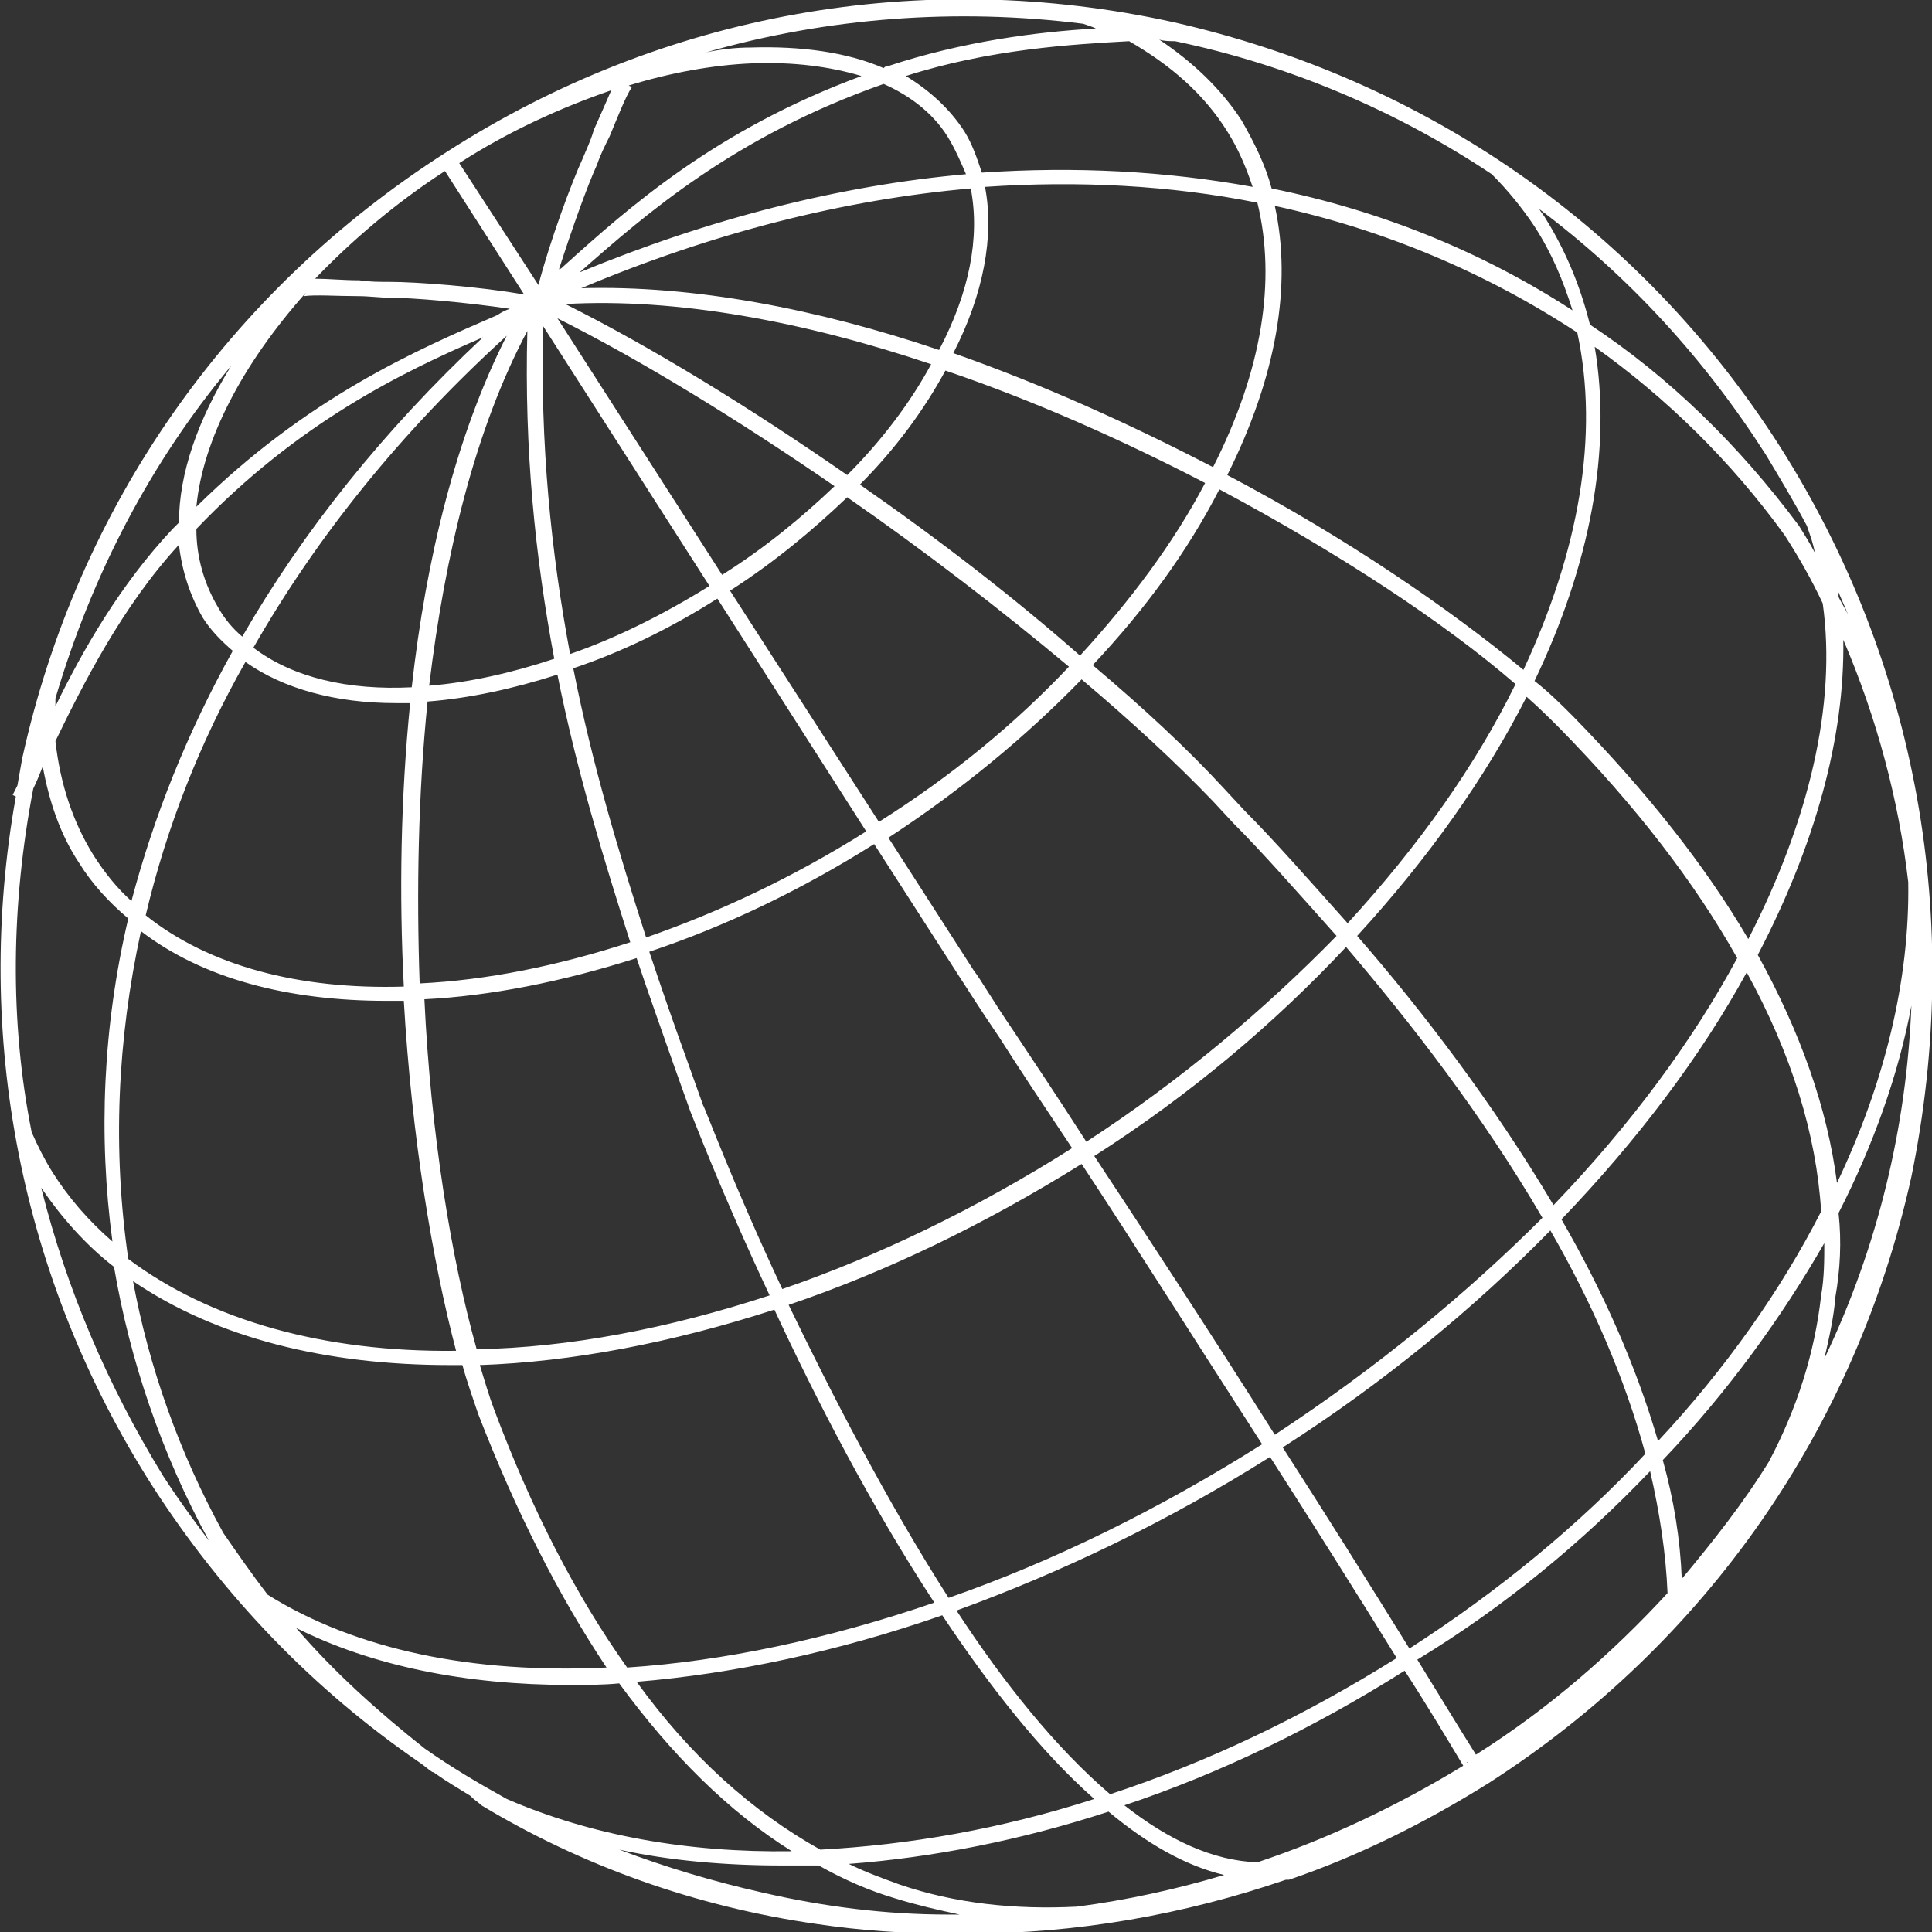 <svg xmlns="http://www.w3.org/2000/svg" xmlns:xlink="http://www.w3.org/1999/xlink" xmlns:svgjs="http://svgjs.com/svgjs" width="122" height="122" viewBox="0 0 122 122" fill="none"><rect x="0" y="0" width="122" height="122" fill="#333333" stroke="none"/><g clip-path="url(#clip0)"><path d="M112.4 28.2C103.6 14.4 90 5 74.1 1.4C58.2 -2.1 41.9 0.8 28.2 9.6C14.4 18.4 4.9 32 1.4 47.9C1.3 48.5 1.2 49 1.1 49.6C1 49.8 0.9 50 0.8 50.2L1 50.3C-1.7 65.4 1.3 80.8 9.6 93.8C14.1 100.8 19.8 106.7 26.5 111.3C26.8 111.5 27 111.7 27.3 111.9C27.4 111.9 27.5 112 27.5 112C28.2 112.5 28.9 112.9 29.7 113.4L29.8 113.5C30 113.7 30.2 113.8 30.4 114C36.7 117.8 43.9 120.4 51.6 121.5C54.3 121.9 57.1 122.1 59.9 122.1C60.1 122.1 60.2 122.1 60.4 122.1C60.7 122.1 60.9 122.1 61.2 122.1C68 122.1 74.8 120.9 81.2 118.7C81.3 118.7 81.3 118.7 81.4 118.7C85.8 117.2 90 115.1 94 112.6C107.7 103.8 117.2 90.2 120.7 74.3C124 58.2 121.1 41.9 112.4 28.2ZM8.9 58.8C12.8 61.8 18.2 63.2 24.4 63.2C24.8 63.2 25.1 63.2 25.5 63.2C26 71.8 27.3 79.6 28.8 85.3C20.5 85.4 13.3 83.4 8.1 79.5C7.1 72.6 7.4 65.7 8.9 58.8ZM5.9 54C4.6 51.9 3.8 49.5 3.5 46.8C5.2 43.3 7.7 38.3 11.3 34.4C11.5 36.1 12 37.6 12.8 39C13.3 39.8 14 40.5 14.7 41.1C11.8 46.3 9.7 51.6 8.3 56.9C7.4 56.1 6.6 55.1 5.9 54ZM74.2 2.6C81.4 4.1 88.2 7 94.2 11C95.2 12 96.1 13.1 96.9 14.3C98 16 98.7 17.7 99.3 19.6C93.6 15.9 87.2 13.3 80.3 11.9C79.9 10.4 79.2 9 78.4 7.6C77.1 5.6 75.3 3.9 73.2 2.5C73.5 2.6 73.9 2.6 74.2 2.6ZM56.8 119C55.7 118.6 54.6 118.2 53.6 117.7C58.9 117.3 64.5 116.2 70 114.4C72.4 116.4 74.8 117.8 77.3 118.4C74.3 119.3 71.1 120 68 120.4C64.1 120.6 60.3 120.2 56.8 119ZM27 44.3C29.6 44.1 32.4 43.5 35.2 42.6C36.4 48.6 38.1 54.2 39.8 59.5C35.2 61 30.7 61.9 26.5 62.1C26.3 56.3 26.4 50.2 27 44.3ZM76.6 29.5C71.4 26.8 65.9 24.3 60.2 22.3C62.1 18.6 62.8 14.9 62.2 11.8C68.1 11.4 73.9 11.7 79.4 12.8C80.6 17.7 79.7 23.4 76.6 29.5ZM116.1 76.6C118.3 72.3 119.9 67.8 120.7 63.5C120.4 71.1 118.6 78.7 115.2 85.8C115.5 84.5 115.8 83.2 115.9 81.9C116.2 80.2 116.3 78.4 116.1 76.6ZM115 81.8C114.6 85.4 113.5 88.9 111.7 92.3C110.1 94.9 108.2 97.3 106.2 99.7C106.1 97.2 105.7 94.7 105 92.2C109.1 87.9 112.5 83.2 115.2 78.5C115.2 79.5 115.2 80.7 115 81.8ZM79.4 117.6C76.6 117.5 73.8 116.2 71 114C77 112 83 109.1 88.7 105.5C90 107.5 91.2 109.5 92.4 111.5C88.3 114 83.9 116.1 79.4 117.6ZM89 104.1C86.4 99.9 83.7 95.6 81 91.4C87.4 87.3 93.1 82.6 97.9 77.7C100.5 82.2 102.6 87 103.9 91.8C99.7 96.3 94.6 100.5 89 104.1ZM104.2 92.9C104.8 95.5 105.2 98.1 105.3 100.6C101.8 104.4 97.8 107.9 93.2 110.8C92 108.9 90.8 106.9 89.5 104.8C95.1 101.4 100 97.3 104.2 92.9ZM80.5 90.6C76.4 84.1 72.4 78 69.1 73C75.2 69.1 80.5 64.6 85 59.8C89.1 64.6 93.6 70.4 97.4 76.9C92.6 81.7 86.9 86.4 80.5 90.6ZM68.6 72.1C66.8 69.3 65.2 66.9 64 65.1C62.7 63.2 61.9 61.8 61.5 61.3L56.1 52.9C60.7 49.9 64.8 46.5 68.3 42.9C71.5 45.6 74.3 48.2 76.6 50.6L77.9 52C79.7 53.8 81.9 56.3 84.4 59.1C79.9 63.7 74.6 68.2 68.6 72.1ZM55.5 51.9L46.1 37.3C48.9 35.5 51.3 33.5 53.5 31.4C58.4 34.8 63.2 38.5 67.5 42.1C64.1 45.7 60.1 49 55.5 51.9ZM35.2 20.1C40.4 22.7 46.6 26.5 52.7 30.7C50.6 32.7 48.3 34.6 45.6 36.3L35.2 20.1ZM54.3 30.6C56.6 28.3 58.4 25.8 59.7 23.4C65.3 25.3 70.9 27.8 76.1 30.5C74.1 34.3 71.4 37.9 68.2 41.4C64 37.7 59.2 34 54.3 30.6ZM53.5 30C47.3 25.7 41.1 21.9 35.7 19.2C42.7 18.8 50.8 20.3 58.8 23C57.5 25.4 55.7 27.8 53.5 30ZM34.3 20.6L44.8 37C41.9 38.8 38.9 40.3 36 41.3C34.8 34.9 34.1 28 34.3 20.6ZM45.3 37.8L54.7 52.5C50.1 55.4 45.4 57.6 40.8 59.2C39.1 53.9 37.4 48.3 36.2 42.2C39.2 41.2 42.3 39.7 45.3 37.8ZM55.2 53.3L60.6 61.7C61 62.3 61.8 63.6 63.1 65.5C64.3 67.4 65.9 69.8 67.7 72.5C61.7 76.3 55.5 79.3 49.4 81.4C46.3 74.8 44.5 69.9 44.4 69.8L43.4 67C42.6 64.8 41.8 62.5 41 60.1C45.8 58.5 50.6 56.2 55.2 53.3ZM68.3 73.5C71.6 78.5 75.5 84.7 79.7 91.2C73.2 95.3 66.5 98.6 59.9 100.9C56 94.8 52.5 88 49.8 82.4C56 80.3 62.2 77.3 68.3 73.5ZM80.2 92C82.9 96.2 85.6 100.5 88.2 104.7C82.3 108.4 76.2 111.3 70.1 113.3C66.7 110.4 63.4 106.3 60.4 101.7C67 99.3 73.7 96.1 80.2 92ZM92.6 111.3L92.8 111.2C92.8 111.2 92.8 111.2 92.7 111.2C92.7 111.3 92.7 111.3 92.6 111.3ZM104.7 91C103.3 86.2 101.2 81.5 98.6 77C103.4 72 107.4 66.7 110.3 61.4C113.1 66.5 114.7 71.6 115 76.5C112.5 81.4 109 86.4 104.7 91ZM98.1 76.1C94.3 69.7 89.8 63.8 85.7 59.1C90.2 54.2 93.8 49.1 96.4 44C97.2 44.7 97.9 45.4 98.5 46C103.3 50.9 107 55.7 109.7 60.5C106.9 65.7 103 71 98.1 76.1ZM85.1 58.3C82.6 55.5 80.4 53 78.6 51.2L77.3 49.8C75 47.3 72.2 44.7 69 42C72.3 38.5 75 34.8 77 30.9C84.5 34.9 91.2 39.3 95.7 43.2C93.2 48.3 89.6 53.4 85.1 58.3ZM59.3 22.1C51.6 19.5 43.8 18 36.7 18.2C45 14.7 53.3 12.6 61.3 11.9C61.9 15 61.2 18.5 59.3 22.1ZM29 10.3C32.1 8.3 35.4 6.8 38.6 5.7C38.3 6.4 37.9 7.3 37.5 8.2C37.3 8.9 37 9.5 36.8 10C36.1 11.5 34.7 15.3 34 18L29 10.3ZM33.1 18.6C30.3 18.1 26.3 17.8 24.6 17.8C24 17.8 23.3 17.8 22.7 17.7C21.7 17.7 20.7 17.6 19.9 17.6C22.2 15.2 25 12.8 28.1 10.8L33.1 18.6ZM19.2 18.7C19.9 18.6 21.3 18.7 22.6 18.7C23.3 18.7 24 18.8 24.6 18.8C26.1 18.8 29.5 19.1 32.2 19.5C31.9 19.6 31.7 19.7 31.4 19.9C26.3 22.1 19.4 25.1 12.4 32C12.8 27.8 15.3 23 19.3 18.5L19.2 18.7ZM30.5 21.3C24.2 27.2 19.1 33.6 15.3 40.2C14.7 39.7 14.2 39.1 13.8 38.4C12.9 36.9 12.4 35.2 12.4 33.4C18.8 26.7 25.4 23.5 30.5 21.3ZM32 21.2C28.8 27.5 26.9 35.3 26 43.4C22 43.6 18.5 42.8 16 40.9C20 33.9 25.3 27.3 32 21.2ZM33.3 20.9C33.1 28.4 33.8 35.2 35 41.6C32.3 42.5 29.6 43.1 27.1 43.3C28.1 35 30 27.1 33.3 20.9ZM40.2 60.5C41 62.9 41.8 65.1 42.6 67.4L43.6 70.2C43.7 70.4 45.5 75.2 48.6 81.8C42.2 83.9 35.9 85.1 30.1 85.2C28.5 79.5 27.2 71.6 26.8 63.1C30.9 62.9 35.5 62 40.2 60.5ZM48.9 82.7C51.5 88.3 55 95.1 59 101.2C52.3 103.5 45.7 104.9 39.6 105.3C36.4 100.8 33.6 95.4 31.2 89C30.9 88.2 30.6 87.2 30.3 86.2C36.1 86 42.4 84.8 48.9 82.7ZM59.5 102C62.5 106.5 65.7 110.6 69.1 113.6C63.2 115.5 57.4 116.5 51.8 116.8C47.5 114.4 43.6 110.9 40.2 106.2C46.3 105.7 52.9 104.3 59.5 102ZM120.5 55.7C120.6 61.9 119 68.4 116 74.7C115.4 70 113.7 65.2 111 60.3C114.6 53.4 116.5 46.6 116.4 40.4C118.5 45.3 119.9 50.5 120.5 55.7ZM116.1 37.7C116.1 37.6 116.1 37.5 116.1 37.4C116.3 37.9 116.5 38.3 116.7 38.8C116.5 38.4 116.3 38.1 116.1 37.7ZM110.4 59.3C107.7 54.7 104 50 99.3 45.2C98.6 44.5 97.8 43.7 96.9 43C100.4 35.7 101.8 28.4 100.7 21.9C105.2 25.1 109.3 29.1 112.7 33.8C113.6 35.2 114.4 36.6 115.1 38.1C116 44.5 114.2 51.9 110.4 59.3ZM96.2 42.3C91.6 38.5 85.1 34 77.5 30C80.6 23.8 81.6 18 80.5 13C87.4 14.5 93.8 17.2 99.6 21C101 27.5 99.7 34.8 96.2 42.3ZM77.5 8.3C78.2 9.4 78.7 10.6 79.1 11.8C73.6 10.8 67.9 10.5 62 10.9C61.7 10 61.4 9.1 60.9 8.3C60 6.9 58.7 5.7 57.2 4.8C62.5 3.1 67.7 2.8 71.3 2.6C73.9 4.1 76 5.9 77.5 8.3ZM60 8.9C60.4 9.6 60.7 10.3 61 11C53.1 11.7 44.8 13.8 36.6 17.2C40.8 13.5 46.4 8.6 55.8 5.3C57.6 6.1 59.1 7.3 60 8.9ZM35.6 16.8C35.5 16.9 35.4 17 35.3 17C36.1 14.5 37.1 11.7 37.7 10.4C37.9 9.8 38.2 9.2 38.5 8.6C39 7.4 39.5 6.1 39.9 5.5L39.7 5.4C42.3 4.6 45 4.1 47.5 4C50.1 3.9 52.4 4.2 54.4 4.8C45.2 8.2 39.7 13.1 35.6 16.8ZM11.3 33C11.2 33.1 11 33.3 10.9 33.4C7.6 36.9 5.2 41.1 3.5 44.6C3.5 44.4 3.5 44.2 3.5 44.1C5.8 36.3 9.5 29.2 14.6 23.1C12.5 26.5 11.3 29.9 11.3 33ZM15.5 41.8C17.9 43.5 21.2 44.4 25 44.4C25.3 44.4 25.6 44.4 25.9 44.4C25.3 50.4 25.2 56.5 25.5 62.3C18.9 62.5 13.2 61 9.2 57.8C10.5 52.3 12.6 46.9 15.5 41.8ZM28.4 86.2C28.6 86.2 28.9 86.2 29.2 86.2C29.5 87.3 29.9 88.4 30.2 89.3C32.6 95.5 35.3 100.8 38.3 105.3C29.9 105.7 22.5 104.2 16.9 100.7C15.9 99.4 15 98.1 14.1 96.8C11.3 91.7 9.4 86.3 8.4 80.9C13.7 84.5 20.6 86.2 28.4 86.2ZM18.7 102.8C23.5 105.2 29.4 106.4 36 106.4C37 106.4 38.1 106.4 39.1 106.3C42.4 110.8 46 114.4 50 116.9C43.4 117 37.3 115.9 32 113.6C30.2 112.6 28.5 111.6 26.8 110.4C23.9 108.1 21.1 105.6 18.7 102.8ZM48.1 119.5C45 118.8 42 117.9 39.1 116.8C42.3 117.5 45.8 117.8 49.4 117.8C50.2 117.8 50.9 117.8 51.7 117.8C53.3 118.7 54.9 119.4 56.6 119.9C57.9 120.3 59.2 120.6 60.6 120.9C60.4 120.9 60.1 120.9 59.9 120.9C55.9 120.9 52 120.4 48.1 119.5ZM111.5 28.7C112.4 30.2 113.3 31.7 114.1 33.2C114.3 33.8 114.5 34.3 114.6 34.9C114.3 34.3 113.9 33.7 113.6 33.2C109.8 28.1 105.4 23.8 100.4 20.5C99.8 18.1 98.9 15.9 97.6 13.8C97.5 13.6 97.3 13.4 97.2 13.2C102.8 17.4 107.6 22.6 111.5 28.7ZM68.4 1.5C68.7 1.6 69 1.7 69.2 1.8C65.6 2 60.8 2.6 56 4.2C55.9 4.2 55.9 4.2 55.8 4.3C53.5 3.3 50.6 2.9 47.4 3C46.5 3 45.6 3.1 44.6 3.3C52.3 1.1 60.4 0.5 68.4 1.5ZM2.1 49.8C2.3 49.4 2.5 48.9 2.7 48.4C3.1 50.6 3.8 52.7 5 54.5C5.8 55.8 6.9 57 8.1 58C6.5 64.8 6.2 71.7 7.1 78.4C5.6 77.1 4.3 75.6 3.3 74C2.8 73.2 2.4 72.4 2 71.5C0.6 64.5 0.7 57.1 2.1 49.8ZM2.6 75C3.9 76.9 5.4 78.6 7.2 80C8.2 85.9 10.2 91.8 13.2 97.3C13.4 97.6 13.6 97.9 13.8 98.1C12.6 96.5 11.4 94.9 10.3 93.2C6.8 87.5 4.2 81.4 2.6 75Z" fill="white"></path></g><defs><clipPath id="clip0"><rect width="122" height="122" fill="white"></rect></clipPath></defs></svg>